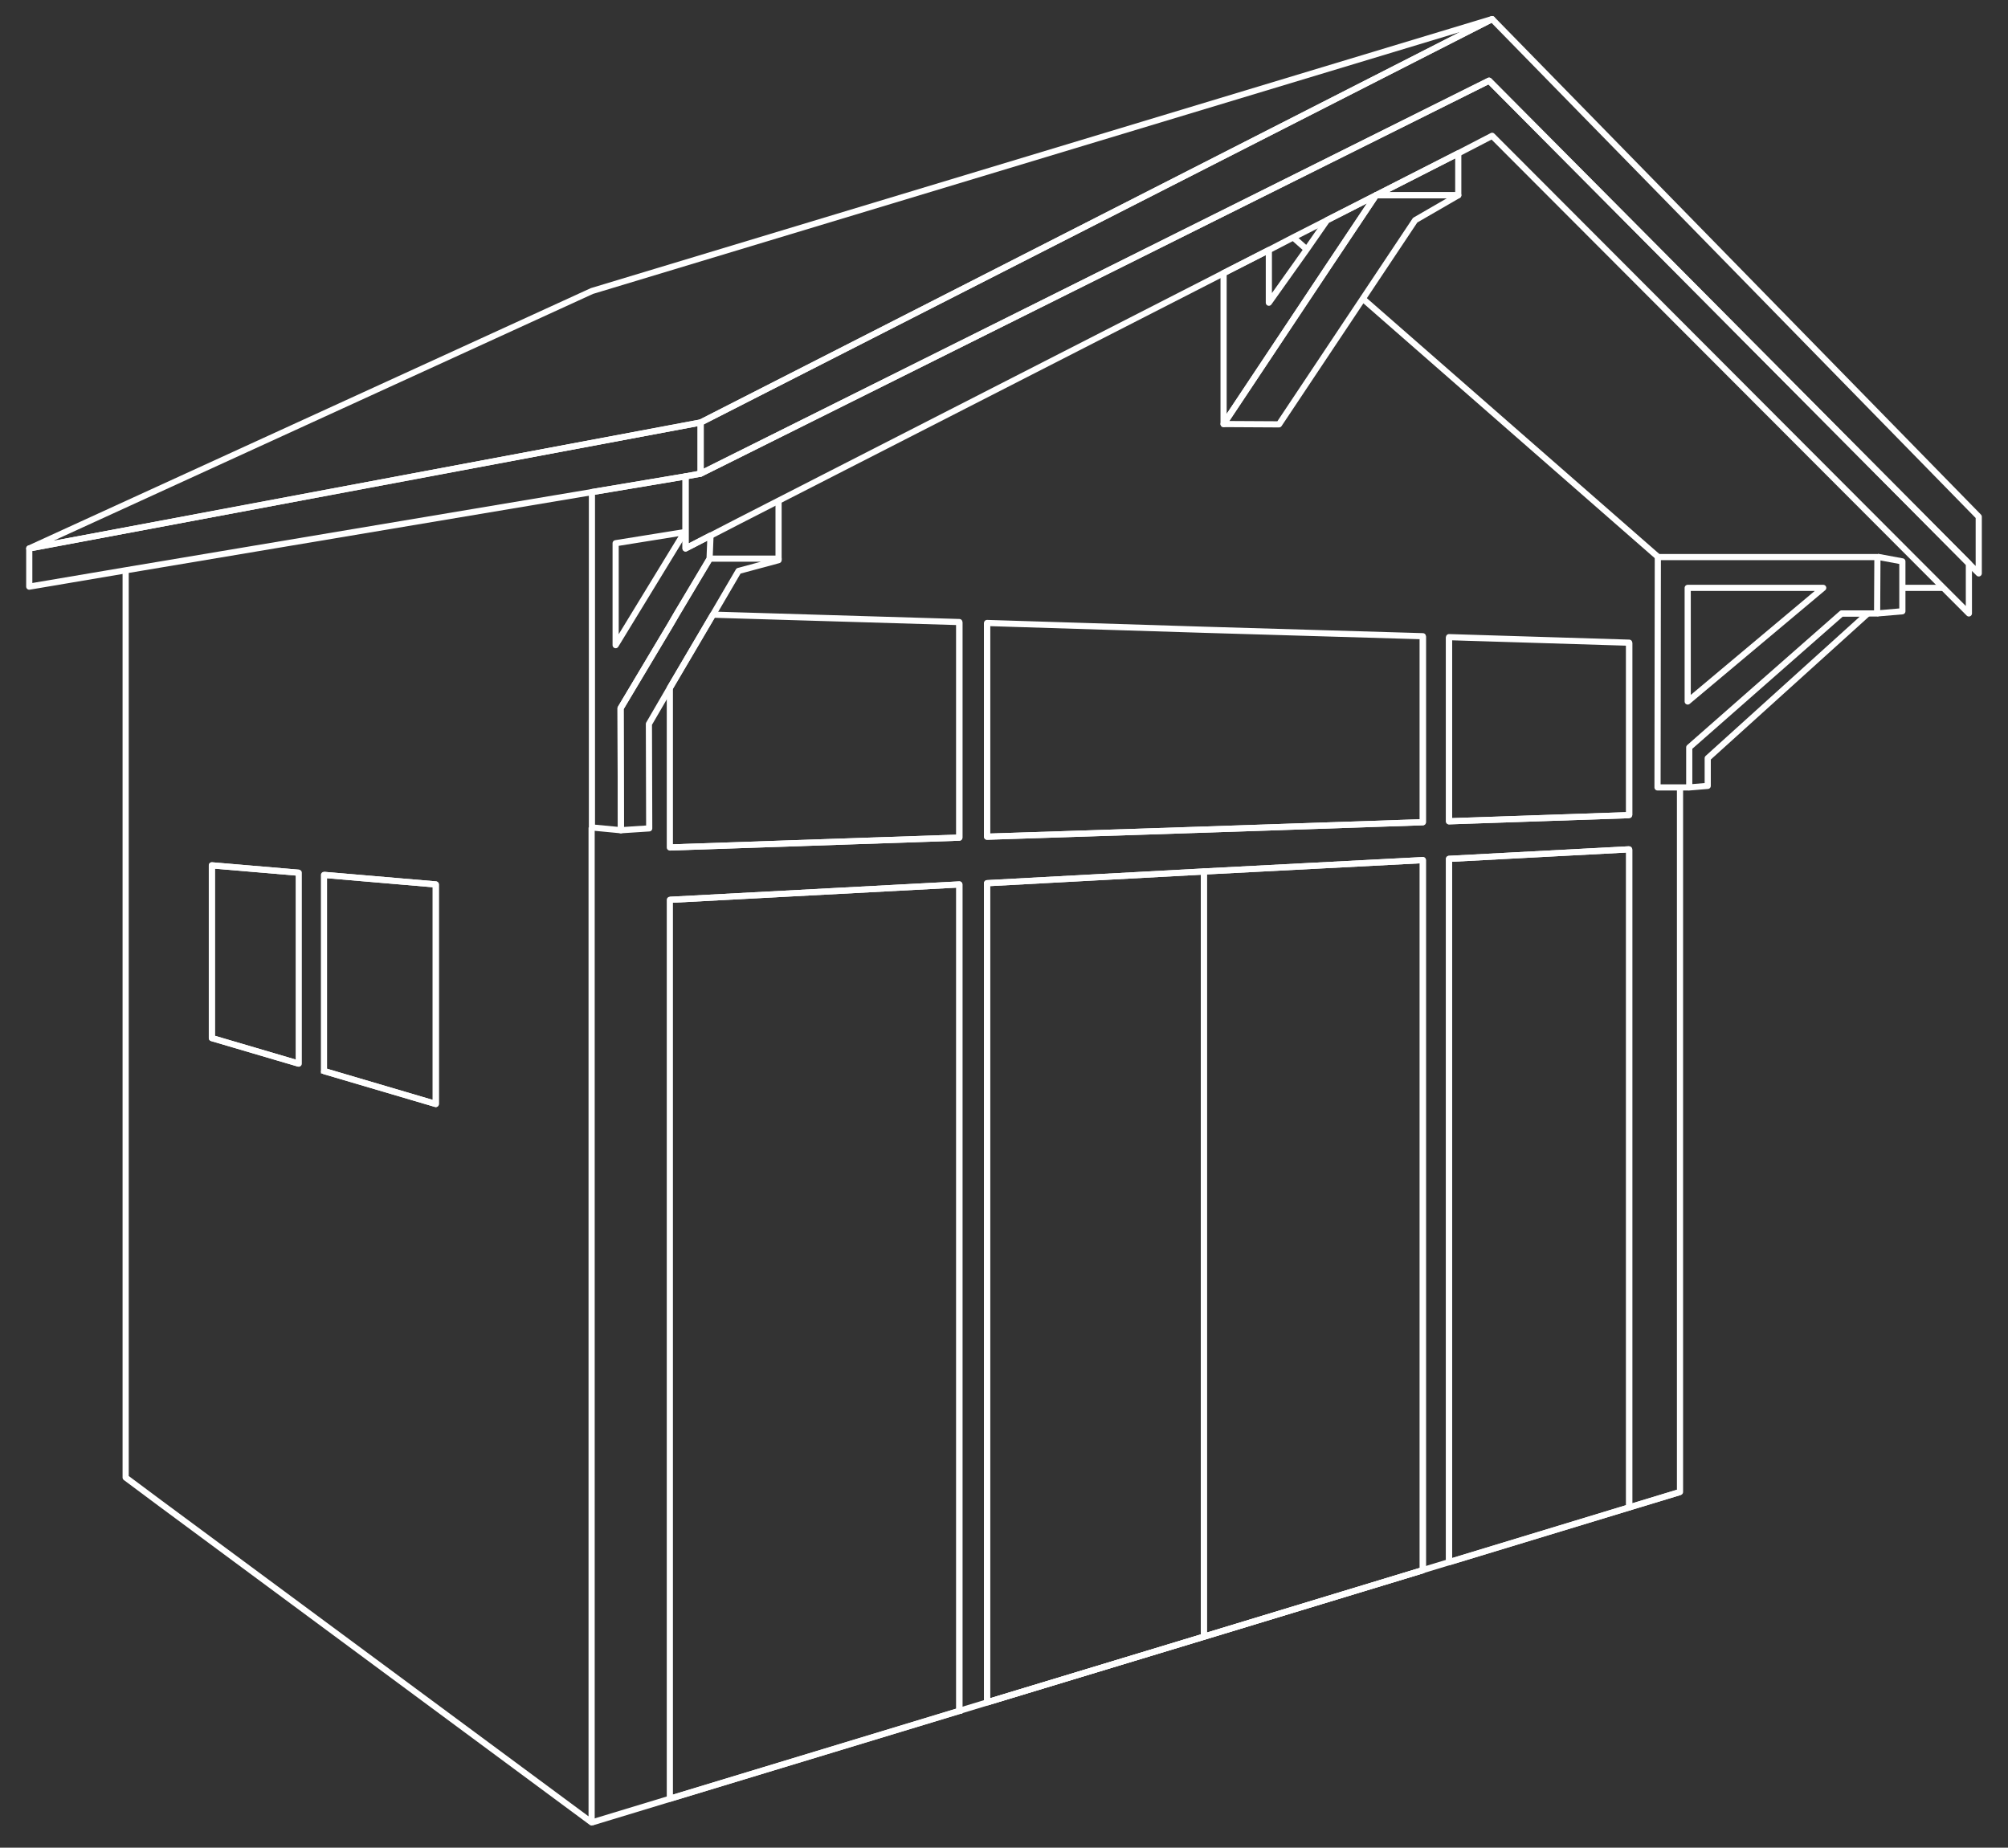 <?xml version="1.0" encoding="utf-8"?>
<!-- Generator: Adobe Illustrator 24.0.2, SVG Export Plug-In . SVG Version: 6.00 Build 0)  -->
<svg version="1.1" id="Layer_1" xmlns="http://www.w3.org/2000/svg" xmlns:xlink="http://www.w3.org/1999/xlink" x="0px" y="0px"
	 viewBox="0 0 652 600" style="enable-background:new 0 0 652 600;" xml:space="preserve">
<rect x="0" y="0" width="652" height="600" fill="#333333" stroke="none"/>
<style type="text/css">
	.st0{fill:none;stroke:#FFFFFF;stroke-width:2;stroke-linejoin:round;}
</style>
<g id="Layer_2_1_">
</g>
<g id="Craftsman">
	<title>Studio Illustrations</title>
	<line class="st0" x1="529" y1="264.7" x2="529" y2="208.7"/>
	<polyline class="st0" points="545.5,255.7 545.5,484.5 529,489.5 529,275.8 	"/>
	<path class="st0" d="M105.2,347.8l36.3,10.7v-71.3l-36.3-3.1 M97,345.4l-28.2-8.3V281l28.2,2.4 M40.8,185.2v294.6l11,8.2
		l140.3,103.8V268.7"/>
	<polygon class="st0" points="97,283.4 97,345.4 68.8,337.1 68.8,281 	"/>
	<polygon class="st0" points="141.5,287.2 141.5,358.5 105.2,347.8 105.2,284.1 	"/>
	<line class="st0" x1="51.9" y1="488" x2="51.9" y2="488"/>
	<polyline class="st0" points="320.5,552.8 390.9,531.5 462,509.9 	"/>
	<polygon class="st0" points="529,208.7 529,264.7 470.5,266.7 470.5,206.9 	"/>
	<line class="st0" x1="529" y1="489.5" x2="529" y2="489.5"/>
	<polygon class="st0" points="529,275.8 529,489.5 470.5,507.3 470.5,278.9 	"/>
	<polygon class="st0" points="462,279.3 462,509.9 390.9,531.5 390.9,283 	"/>
	<polygon class="st0" points="390.9,283 390.9,531.5 320.5,552.8 320.5,286.8 	"/>
	<line class="st0" x1="311.5" y1="556.5" x2="311.5" y2="555.6"/>
	<polygon class="st0" points="227.5,137.2 227.5,153.8 222.6,154.7 192.2,159.8 40.8,185.2 9.5,190.5 9.5,178.1 	"/>
	<polygon class="st0" points="642.5,167.8 642.5,186.2 639.3,183 639.3,183 483.5,26.2 227.5,153.8 227.5,137.2 484.5,6.2 	"/>
	<polygon class="st0" points="484.5,6.2 227.5,137.2 9.5,178.1 192.2,94.5 	"/>
	<line class="st0" x1="631.1" y1="190.9" x2="617.7" y2="190.9"/>
	<line class="st0" x1="424.3" y1="81" x2="419.9" y2="77.1"/>
	<line class="st0" x1="538.3" y1="180.8" x2="442.5" y2="97"/>
	<polygon class="st0" points="446.8,63.4 431.1,86.9 397.3,137.7 397.3,88.7 412,81.2 412,98.3 424.3,81 430.9,71.5 	"/>
	<polygon class="st0" points="639.3,183 639.3,199.2 484.5,44.1 473.5,49.8 446.8,63.4 430.9,71.5 419.9,77.1 412,81.2 397.3,88.7 
		252.8,162.6 239.9,169.2 236.8,170.8 230.8,173.9 222.6,178.1 222.6,154.7 227.5,153.8 483.5,26.2 	"/>
	<polygon class="st0" points="473.5,49.8 473.5,63.4 446.8,63.4 	"/>
	<polygon class="st0" points="311.5,287.2 311.5,555.6 217.5,584.1 217.5,292.2 	"/>
	<polygon class="st0" points="462,206.6 462,267 390.9,269.4 320.5,271.7 320.5,202.3 390.9,204.5 	"/>
	<path class="st0" d="M598,199.2h11.5l0.1-18.3h-71.3l-0.1,74.8h10.2 M548,227.8v-36.9h44L548,227.8z"/>
	<polygon class="st0" points="606.5,199.2 554.5,246.2 554.5,255.2 548.5,255.7 548.5,242.7 598,199.2 	"/>
	<polygon class="st0" points="473.5,63.4 459.5,71.5 442.5,97 415.3,137.8 397.3,137.7 431.1,86.9 446.8,63.4 	"/>
	<line class="st0" x1="105.2" y1="348.6" x2="105.2" y2="347.8"/>
	<line class="st0" x1="252.8" y1="181.9" x2="252.8" y2="162.6"/>
	<polyline class="st0" points="320.5,202.3 320.5,271.7 390.9,269.4 462,267 462,206.6 	"/>
	<polyline class="st0" points="217.5,275.2 311.5,272 311.5,202 	"/>
	<polyline class="st0" points="311.5,555.6 311.5,287.2 217.5,292.2 	"/>
	<polyline class="st0" points="462,509.9 462,279.3 390.9,283 320.5,286.8 320.5,552.8 	"/>
	<polyline class="st0" points="529,275.8 470.5,278.9 470.5,507.3 	"/>
	<polyline class="st0" points="470.5,206.9 470.5,266.7 529,264.7 	"/>
	<polygon class="st0" points="311.5,202 311.5,272 217.5,275.2 217.5,223.4 231.5,199.6 231.5,199.6 	"/>
	<path class="st0" d="M222.6,178.1v-23.4l-30.4,5.1v108.9l9.4,0.9l-0.1-39.6l16-26.8l2.3-3.9l10.6-17.9l0.3-7.5L222.6,178.1z"/>
	<polygon class="st0" points="222.3,172.8 199.9,209.5 199.9,176.4 	"/>
	<polygon class="st0" points="252.8,181.4 252.8,181.9 239.8,185.4 231.5,199.6 231.5,199.6 217.5,223.4 210.7,235.1 210.8,269 
		201.6,269.6 201.5,230 217.5,203.2 219.8,199.2 230.5,181.4 	"/>
	<polyline class="st0" points="609.5,199.2 617.7,198.5 617.7,182.3 609.6,180.8 	"/>
	<line class="st0" x1="545.5" y1="484.5" x2="192.2" y2="591.8"/>
</g>
</svg>
